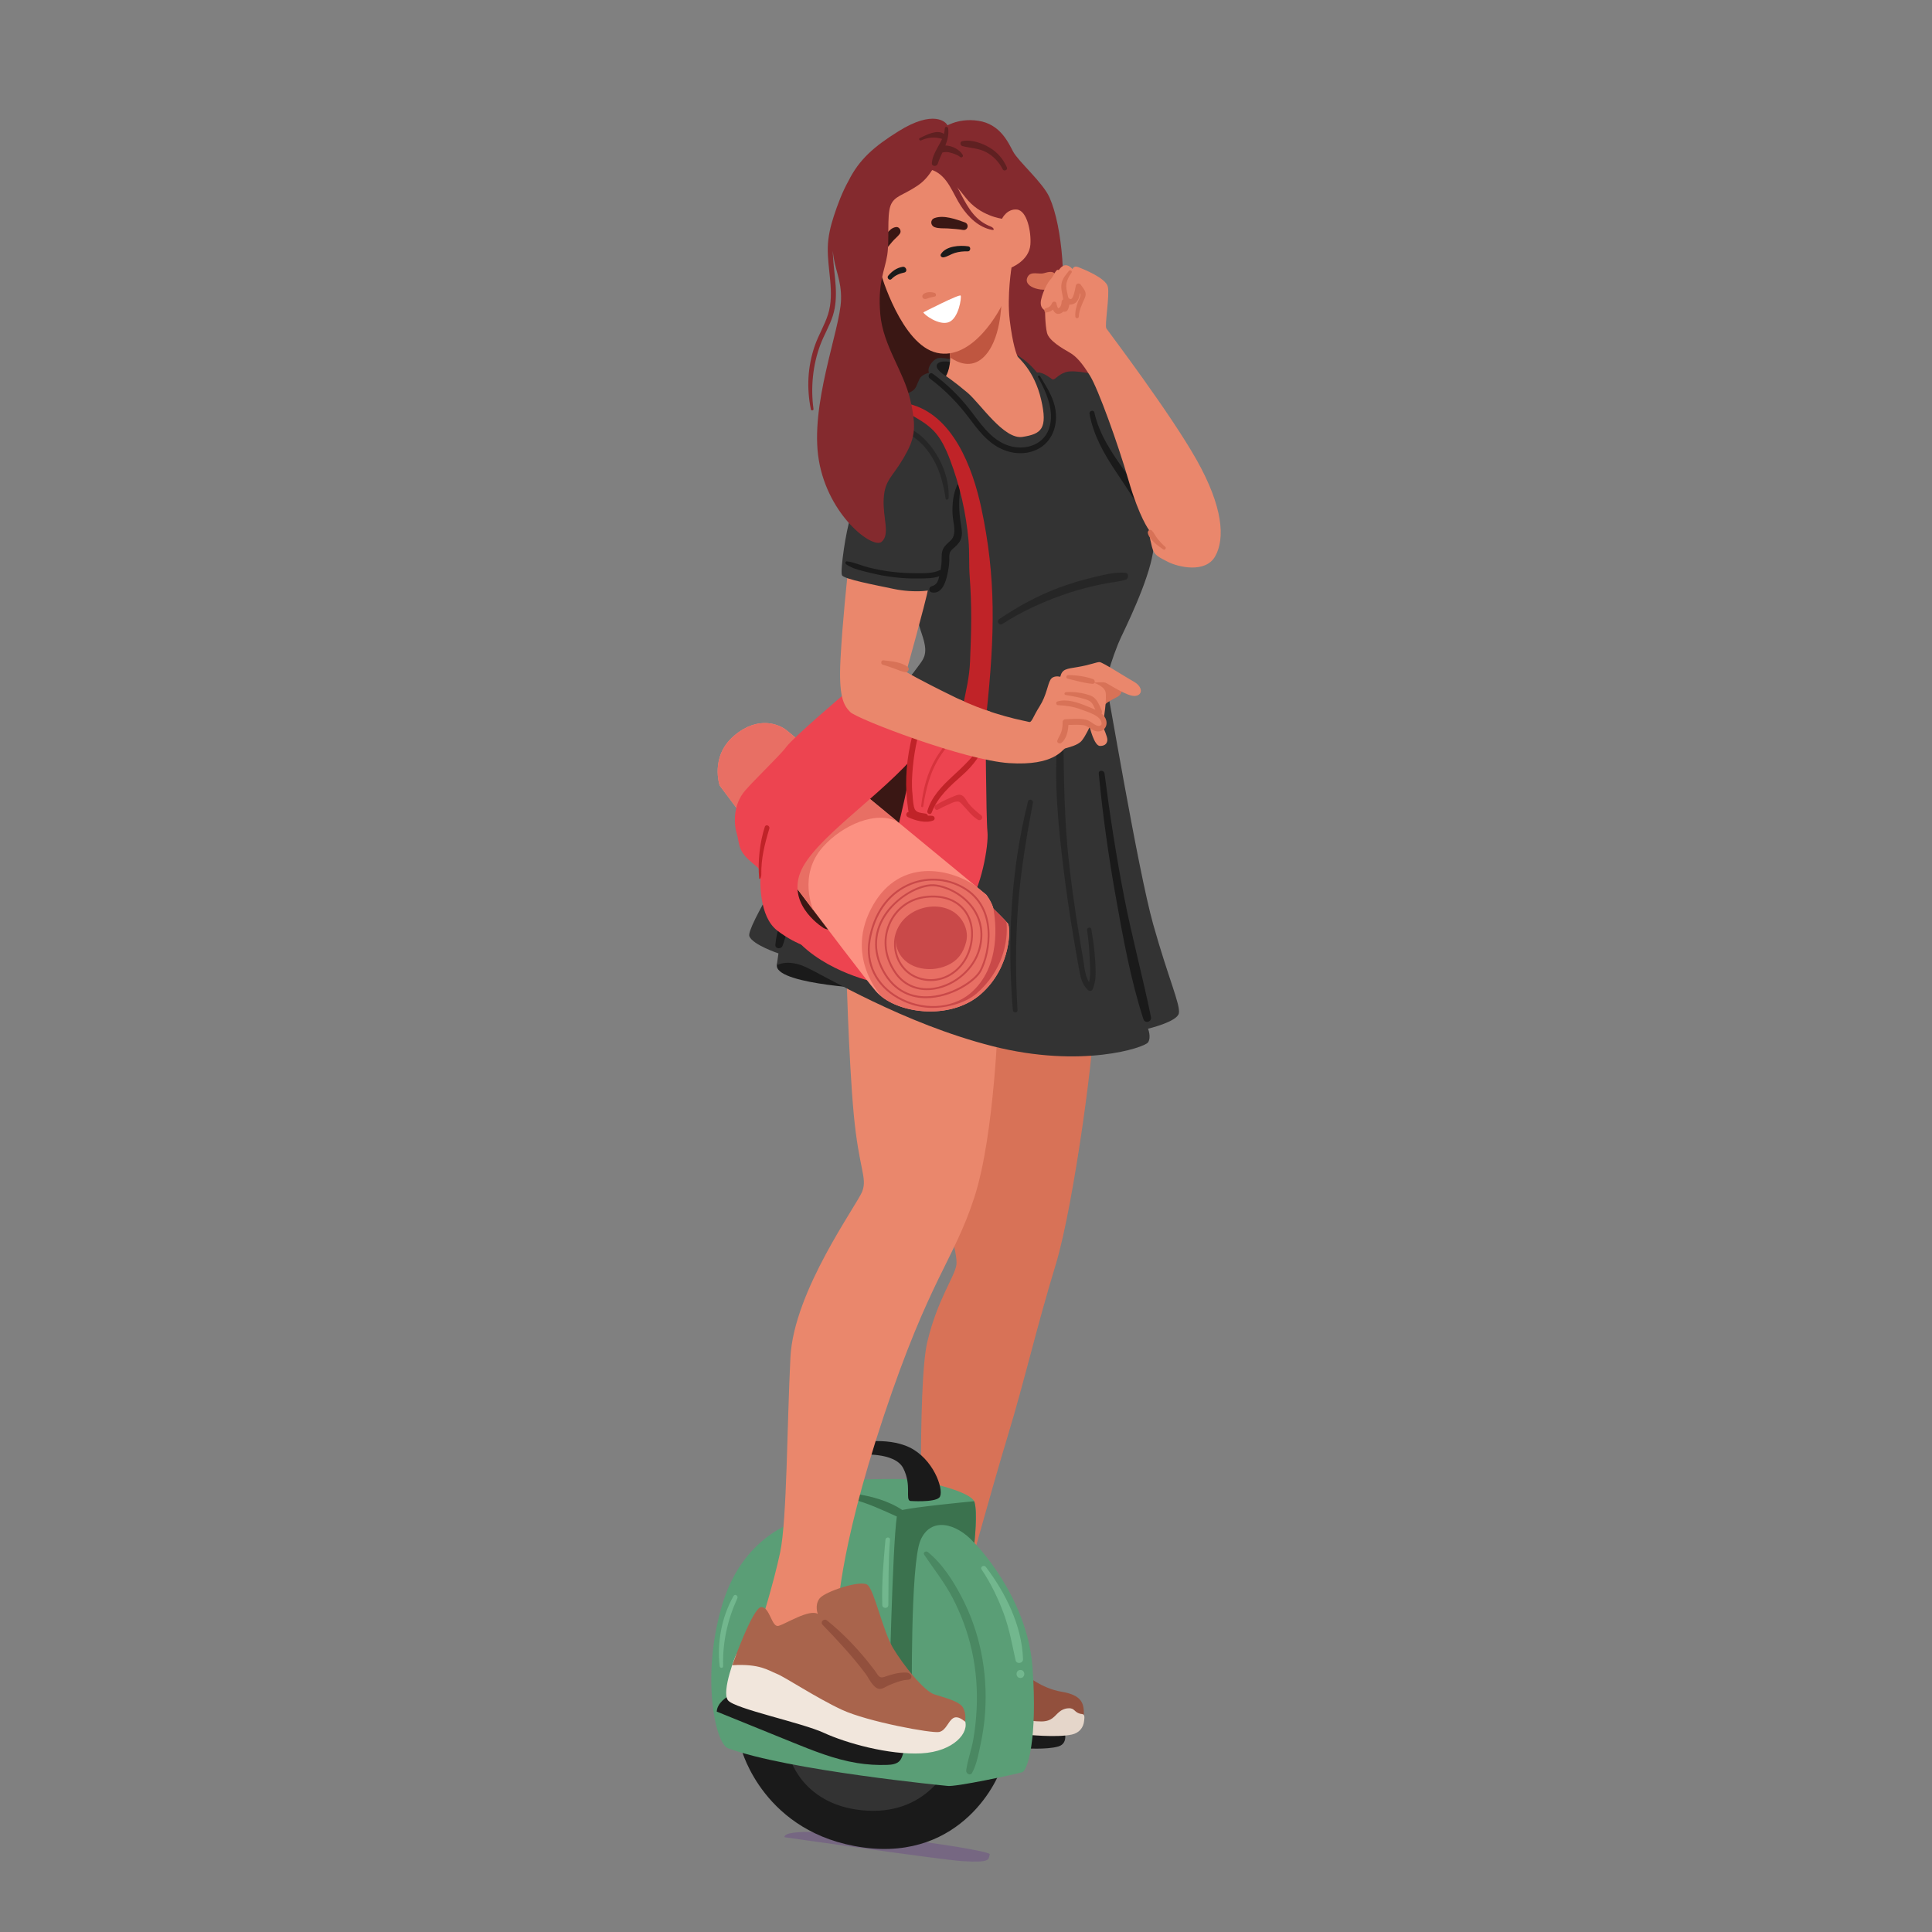 <?xml version="1.0" encoding="utf-8"?>
<svg xmlns="http://www.w3.org/2000/svg" id="_1" style="enable-background:new 0 0 2000 2000" version="1.1" viewBox="0 0 2000 2000" x="0" y="0">
  <rect x="0" y="0" width="2000" height="2000" fill="#808080" stroke="none"/>
  <g>
    <g>
      <path d="M897.077,1023.279c0,0-102.737-5.314-92.109-26.57c9.572-19.144,53.14-17.713,53.14-17.713&#xA;			L897.077,1023.279z" style="fill:#1a1a1a"/>
      <path d="M995.386,1654.757c0,0,30.113-109.822,47.826-168.276c17.713-58.454,30.113-113.365,49.597-177.133&#xA;			c19.484-63.768,42.512-240.901,38.969-255.071c-3.543-14.171-162.962,7.085-162.962,7.085s1.771,118.679,5.314,157.648&#xA;			c3.543,38.969,17.713,77.938,15.942,90.338c-1.771,12.399-19.485,35.427-30.113,79.71c-10.628,44.283-5.314,242.672-5.314,242.672&#xA;			L995.386,1654.757z" style="fill:#d87257"/>
      <g>
        <path d="M1060.039,1809.749c0,0,23.027,1.771,35.427-1.771c12.399-3.543,5.314-19.485,5.314-19.485&#xA;				h-38.969L1060.039,1809.749z" style="fill:#1a1a1a"/>
        <path d="M1061.726,1733.609c0,0,16.027,14.144,37.283,17.686c21.256,3.543,23.027,12.399,23.027,23.027&#xA;				c0,10.628-28.341,17.713-28.341,17.713l-42.512-1.771L1061.726,1733.609z" style="fill:#92503d"/>
        <path d="M1060.039,1795.578c1.771,0,33.655,3.543,49.597,0c7.324-1.628,12.027-6.9,12.654-14.348&#xA;				c0.201-2.388,1.195-6.602-2.204-6.858c-2.27-0.171-4.483-1.039-6.264-2.457c-1.25-0.996-2.317-2.27-3.77-2.936&#xA;				c-1.017-0.466-2.156-0.6-3.274-0.605c-2.918-0.015-5.836,0.819-8.306,2.373c-2.742,1.726-4.861,4.255-7.226,6.469&#xA;				c-5.406,5.06-11.076,5.104-18.048,4.656c-6.174-0.397-12.402-1.021-18.474-2.235&#xA;				C1045.869,1777.865,1060.039,1795.578,1060.039,1795.578z" style="fill:#e5d6ca"/>
      </g>
      <g>
        <path d="M812.053,1901.858c0,0,164.687,23.65,184.218,24.799c30.113,1.771,26.57-1.771,28.341-7.085&#xA;				C1026.384,1914.257,810.282,1884.145,812.053,1901.858z" style="fill:#766782"/>
        <path d="M767.77,1811.52c0,0,23.027,86.795,125.764,100.966s141.706-72.625,143.478-85.024&#xA;				C1038.783,1815.063,767.77,1811.52,767.77,1811.52z" style="fill:#1a1a1a"/>
        <path d="M818.253,1821.262c0,0,14.171,49.597,79.71,53.14c65.539,3.543,86.795-51.369,86.795-51.369&#xA;				L818.253,1821.262z" style="fill:#333"/>
        <path d="M980.33,1848.718c0,0-164.734-15.942-226.73-38.969c-13.387-4.973-28.341-76.167-5.314-150.563&#xA;				s83.252-86.795,83.252-86.795s5.314-26.57,8.857-33.655c3.543-7.085,86.795-8.857,102.737-7.085&#xA;				c15.942,1.771,61.997,12.399,65.539,23.027c3.543,10.628,0,42.512,0,42.512s54.911,54.911,60.225,129.307&#xA;				c5.314,74.396-5.314,106.28-10.628,108.051C1052.954,1836.319,987.415,1850.489,980.33,1848.718z" style="fill:#5a9e76"/>
        <path d="M1008.671,1597.189c0,0,3.543-31.884,0-42.512c-0.068-0.203-0.179-0.405-0.277-0.608&#xA;				c-12.242,1.171-59.575,5.82-74.384,9.06c-14.454-9.664-32.777-14.558-49.727-16.894c-3.708-0.511-5.471,4.804-1.6,5.805&#xA;				c16.19,4.186,30.644,11.079,45.715,17.844c-4.578,31.253-7.878,184.802-7.878,184.802l23.498,8.122&#xA;				c0-1.771-1.771-143.478,8.857-168.276c10.628-24.799,37.198-17.713,54.911,1.771c0.545,0.599,1.086,1.145,1.623,1.646&#xA;				C1008.94,1597.46,1008.671,1597.189,1008.671,1597.189z" style="fill:#3b724e"/>
        <path d="M1015.413,1709.067c-4.014-19.053-10.534-37.627-19.478-54.929&#xA;				c-8.861-17.143-20.291-35.287-35.507-47.499c-1.904-1.529-5.298,0.442-3.684,2.842c10.12,15.057,21.273,28.926,29.643,45.142&#xA;				c8.816,17.079,15.483,35.218,19.651,53.986c4.439,19.986,6.008,40.598,4.953,61.037c-0.538,10.436-1.661,20.887-3.46,31.181&#xA;				c-1.866,10.674-5.864,21.056-7.31,31.733c-0.466,3.443,4.18,6.283,6.146,2.591c4.909-9.213,6.812-20.356,8.938-30.497&#xA;				c2.196-10.477,3.735-21.078,4.468-31.76C1021.238,1751.548,1019.825,1730.01,1015.413,1709.067z" style="opacity:.5;fill:#3b724e"/>
        <path d="M942.246,1553.792c0,0,24.799,1.771,30.113-3.543c5.314-5.314-3.543-35.427-26.57-49.597&#xA;				c-23.027-14.171-58.454-7.085-58.454-7.085l1.771,12.399c0,0,37.198-3.543,46.055,14.171&#xA;				C944.017,1537.85,936.932,1552.02,942.246,1553.792z" style="fill:#1a1a1a"/>
        <path d="M1020.586,1622.13c-1.948-2.567-6.333-0.212-4.445,2.598c9.555,14.225,17.16,29.915,23.044,45.99&#xA;				c5.749,15.705,8.589,31.696,12.135,47.959c0.942,4.319,7.847,3.369,7.706-1.043&#xA;				C1057.924,1683.004,1041.121,1649.185,1020.586,1622.13z" style="fill:#72b78e"/>
        <path d="M1056.343,1728.743c-5.343,0-5.352,8.303,0,8.303&#xA;				C1061.685,1737.046,1061.694,1728.743,1056.343,1728.743z" style="fill:#72b78e"/>
        <path d="M916.627,1593.872c-2.057,22.541-4.024,44.932-3.277,67.599c0.132,4.022,6.23,4.049,6.269,0&#xA;				c0.215-22.509-0.078-45.144,1.741-67.599C921.606,1590.828,916.901,1590.867,916.627,1593.872z" style="fill:#72b78e"/>
        <path d="M759.31,1652.232c-12.325,21.949-17.093,47.719-14.31,72.59c0.249,2.225,3.63,2.35,3.57,0&#xA;				c-0.629-24.775,4.49-47.815,14.718-70.264C764.495,1651.913,760.791,1649.595,759.31,1652.232z" style="fill:#72b78e"/>
      </g>
      <g>
        <path d="M866.965,1673.356c0,0,0-63.768,47.826-207.245c47.826-143.478,72.625-161.191,93.88-226.73&#xA;				c21.256-65.539,24.799-191.303,24.799-191.303l-157.648-53.14c0,0,2.657,101.851,7.971,158.534&#xA;				c5.314,56.683,14.171,65.539,8.857,79.71c-5.314,14.171-70.853,102.737-74.396,171.819&#xA;				c-3.543,69.082-3.543,168.276-10.628,201.932c-7.085,33.655-21.256,77.938-21.256,77.938l37.198,26.57L866.965,1673.356z" style="fill:#ea876c"/>
        <path d="M741.974,1771.837c25.82,10.482,51.639,20.964,77.459,31.445&#xA;				c22.068,8.959,44.368,17.984,67.878,21.791c10.302,1.668,20.768,2.316,31.197,1.933c4.638-0.171,9.759-0.773,12.857-4.229&#xA;				c1.675-1.868,2.507-4.322,3.297-6.703c0.839-2.528,1.689-5.131,1.539-7.791c-0.383-6.756-6.793-11.375-12.676-14.718&#xA;				c-41.746-23.722-89.352-35.246-136.892-41.981c-9.195-1.303-19.523-2.415-28.191,1.777&#xA;				C751.348,1756.792,742.409,1763.224,741.974,1771.837z" style="fill:#1a1a1a"/>
        <path d="M762.456,1712.326c-0.474-0.592-15.942,38.969-8.857,47.826&#xA;				c7.085,8.857,76.167,23.027,99.194,33.655c23.027,10.628,67.31,23.027,100.966,21.256c33.655-1.771,50.593-21.936,44.781-34.881&#xA;				c-5.812-12.945-50.095-18.259-50.095-18.259L762.456,1712.326z" style="fill:#f1e6dc"/>
        <path d="M758.028,1723.839c0,0,21.256-60.225,30.112-60.225c8.857,0,10.628,21.256,17.713,19.485&#xA;				c7.085-1.771,31.884-17.713,40.741-12.399c0,0-3.543-8.857,1.771-15.942c5.314-7.085,42.512-19.485,49.597-14.171&#xA;				c7.085,5.314,15.942,47.826,26.57,65.539c10.628,17.713,31.884,44.283,42.512,47.826c10.628,3.543,26.57,7.085,30.113,14.171&#xA;				c3.543,7.085,1.771,14.171,1.771,14.171s-7.085-7.085-12.399-3.543c-5.314,3.543-7.085,12.399-14.171,14.171&#xA;				c-7.085,1.771-74.396-10.628-100.966-23.027c-26.57-12.399-58.454-33.655-67.31-37.198&#xA;				C795.226,1729.153,786.369,1722.068,758.028,1723.839z" style="fill:#a9644c"/>
        <path d="M937.958,1731.431c-8.099-0.276-14.985,1.933-22.538,4.52c-5.685,1.947-6.696-2.493-10.097-6.949&#xA;				c-2.505-3.282-5.06-6.527-7.666-9.73c-12.484-15.341-26.125-29.341-41.516-41.762c-3.157-2.547-7.503,1.509-4.55,4.55&#xA;				c15.606,16.075,30.926,32.639,44.409,50.559c3.285,4.367,7.891,15.116,14.305,15.699c3.354,0.305,6.618-2.296,9.519-3.559&#xA;				c5.875-2.558,13.4-5.554,19.765-5.863C945.766,1738.596,944.179,1731.643,937.958,1731.431z" style="fill:#92503d"/>
      </g>
      <g>
        <path d="M1145.063,707.982c1.134,1.361,32.769,192.189,48.711,248.872&#xA;				c15.942,56.682,28.341,83.252,26.57,92.109c-1.771,8.857-31.884,15.942-31.884,15.942s3.543,8.857,0,14.171&#xA;				c-3.543,5.314-68.641,27.343-160.97,3.929c-92.33-23.414-173.811-73.011-193.295-81.867c-19.485-8.857-30.113-1.771-30.113-1.771&#xA;				l1.771-12.399c0,0-26.57-8.857-30.113-17.713c-3.543-8.857,45.62-86.652,85.024-154.106&#xA;				c52.254-89.452,92.109-125.764,92.109-125.764S1136.207,697.354,1145.063,707.982z" style="fill:#333"/>
        <path d="M874.4,820.373c-16.244,25.131-31.548,50.544-44.309,77.688&#xA;				c-6.013,12.788-11.555,25.816-16.298,39.131c-4.61,12.939-9.944,27.028-11.138,40.783c-0.394,4.541,6.134,4.821,7.502,1.015&#xA;				c4.632-12.885,7.103-26.595,11.689-39.578c5.003-14.164,10.876-28.005,17.292-41.583c12.075-25.553,25.453-50.536,38.13-75.779&#xA;				C878.226,820.143,875.567,818.569,874.4,820.373z" style="fill:#1a1a1a"/>
        <path d="M1191.469,1052.797c-8.44-41.516-19.634-82.439-27.718-124.079&#xA;				c-8.232-42.402-14.864-85.162-20.344-128.003c-0.477-3.725-6.349-3.879-5.978,0c4.064,42.55,9.977,84.811,17.469,126.892&#xA;				c7.557,42.445,15.422,86.278,28.724,127.353C1185.244,1059.966,1192.51,1057.921,1191.469,1052.797z" style="fill:#1a1a1a"/>
        <path d="M1133.771,995.023c-0.616-11.159-2.138-22.19-4.058-33.194&#xA;				c-0.506-2.898-4.798-1.633-4.377,1.207c1.414,9.519,2.255,19.097,2.664,28.713c0.333,7.832,1.376,17.168-0.618,25.106&#xA;				c-4.374-6.992-4.832-16.796-6.179-24.556c-1.868-10.757-3.675-21.525-5.391-32.307c-3.567-22.419-6.737-44.903-9.252-67.465&#xA;				c-4.861-43.601-5.141-86.711-5.834-130.473c-0.059-3.732-5.354-3.594-5.702,0c-4.484,46.324,0.669,94.719,6.339,140.739&#xA;				c2.704,21.951,5.981,43.83,9.607,65.647c1.977,11.896,4.027,23.782,6.201,35.644c1.441,7.86,3.05,15.279,9.151,20.843&#xA;				c1.283,1.17,3.847,1.238,4.68-0.603C1135.167,1015.113,1134.317,1004.911,1133.771,995.023z" style="opacity:.5;fill:#1a1a1a"/>
        <path d="M974.836,742.177c-20.101,28.004-36.137,59.726-49.705,91.333&#xA;				c-6.455,15.037-12.433,30.331-17.426,45.92c-4.563,14.245-11.233,32.12-6.373,47.009c0.627,1.923,3.1,2.759,4.603,1.215&#xA;				c7.732-7.94,13.48-16.738,17.489-27.064c0.908-2.339-2.982-3.988-4.072-1.717c-3.683,7.668-8.234,14.705-13.786,21.059&#xA;				c-2.002-14.914,5.756-33.301,10.447-46.676c5.404-15.41,11.557-30.568,18.321-45.43c13.135-28.862,29.279-55.571,45.832-82.535&#xA;				C982.281,741.846,977.11,739.008,974.836,742.177z" style="fill:#1a1a1a"/>
        <path d="M972.928,713.942c-13.793,15.437-24.721,34.159-35.271,51.89&#xA;				c-11.129,18.706-21.557,37.993-30.263,57.953c-1.437,3.294,3.304,6.227,4.923,2.878c9.266-19.174,18.674-38.197,29.381-56.621&#xA;				c10.691-18.398,23.532-35.436,34.273-53.752C977.059,714.433,974.425,712.267,972.928,713.942z" style="opacity:.5;fill:#1a1a1a"/>
        <path d="M1064.195,829.66c-17.672,69.742-21.68,144.543-15.698,216.066&#xA;				c0.257,3.069,5.026,3.138,4.844,0c-2.061-35.503-2.096-71.094,0.463-106.573c2.629-36.447,8.694-72.231,15.462-108.095&#xA;				C1069.885,827.777,1065.037,826.338,1064.195,829.66z" style="opacity:.5;fill:#1a1a1a"/>
      </g>
    </g>
    <g>
      <path d="M976.31,132.407c0,0,14.133-10.78,36.433-7.367c22.3,3.413,30.556,21.525,36.02,31.858&#xA;			c5.464,10.333,30.794,31.978,37.684,47.507c6.89,15.529,11.346,38.957,13.218,63.751c1.872,24.794-1.839,34.029,6.239,44.302&#xA;			c8.077,10.273,21.381,20.427,28.36,39.876c6.979,19.449,2.2,39.165,2.2,39.165l-112.061,15.627l-74.696-237.512L976.31,132.407z" style="fill:#842a2e"/>
      <path d="M904.49,263.31c-0.383,2.094-15.618,63.033-15.618,88.425c0,25.391,36.849,94.352,36.849,94.352&#xA;			l74.873-31.382l30.362-73.392L904.49,263.31z" style="fill:#3a1714"/>
      <g>
        <path d="M946.764,629.009c-0.135,1.532,0.976,3.864,1.35,5.327c1.16,4.538,2.338,9.071,3.537,13.599&#xA;				c2.567,9.692,8.583,21.505,5.123,31.602c-1.101,3.213-3.156,5.995-5.181,8.721c-3.402,4.581-6.805,9.161-10.208,13.742&#xA;				c-0.997,1.342-2.049,2.922-1.675,4.551c0.256,1.118,1.136,1.972,1.992,2.737c10.853,9.685,25.189,15.796,37.74,23.075&#xA;				c5.354,3.105,10.707,6.21,16.061,9.315c1.534,0.89,5.284,4.13,7.122,4.13l84.3,15.235l54.846-44.689&#xA;				c0,0,8.125-34.532,19.297-57.892s33.517-71.096,33.517-97.503c0-26.407-57.131-172.465-57.131-172.465s-25.137-6.29-34.278-3.243&#xA;				c-9.141,3.047-11.172,9.141-14.219,7.11c-3.047-2.031-11.252-8.585-16.798-6.324c-5.546,2.261-53.282,11.402-53.282,11.402&#xA;				l-52.814,12.188C966.062,409.626,946.764,629.008,946.764,629.009z" style="fill:#333"/>
        <path d="M1132.899,427.067c9.788,44.173,49.421,73.566,62.83,116.078c1.534,4.865-5.647,6.553-7.468,2.059&#xA;				c-8.488-20.95-21.158-39.046-33.613-57.76c-12.141-18.243-22.808-37.204-26.769-58.992&#xA;				C1127.289,425.199,1132.167,423.762,1132.899,427.067z" style="fill:#1a1a1a"/>
        <path d="M1034.307,640.916c19.724-13.248,40.171-24.511,62.499-32.759&#xA;				c11.045-4.08,22.337-7.514,33.794-10.23c10.877-2.579,23.107-6.005,34.328-4.996c3.841,0.346,3.606,6.088,0.388,7.182&#xA;				c-5.219,1.775-10.774,2.209-16.188,3.116c-5.566,0.932-11.092,2.06-16.593,3.318c-11.192,2.559-22.233,5.759-33.054,9.599&#xA;				c-21.479,7.623-42.697,17.414-61.853,29.805C1034.363,648.063,1031.084,643.081,1034.307,640.916z" style="opacity:.5;fill:#1a1a1a"/>
      </g>
      <g>
        <g>
          <g>
            <path d="M1020.215,743.846c0,0,0.52,103.38,2.001,117.221c1.481,13.842-6.755,60.017-20.785,76.671&#xA;						c-14.03,16.654-96.988,78.731-96.988,78.731s-59.341-12.757-86.797-52.313c-27.456-39.557-20.026-105.575-20.026-105.575&#xA;						L945.044,723.23L1020.215,743.846z" style="fill:#ed4450"/>
            <path d="M949.825,761.754c0,0-6.716,32.672-10.243,50.508c-3.235,16.361-10.272,46.055-11.743,50.339&#xA;						c-4.521,13.166-6.359,15.998-6.359,15.998l-62.648,84.115c0,0-29.839-4.878-39.966-36.406&#xA;						c-10.126-31.528,18.459-83.011,18.459-83.011L949.825,761.754z" style="fill:#3a1714"/>
            <path d="M988.156,732.162c-0.321-1.812-3.141-1.378-2.832,0.448&#xA;						c1.645,9.714,1.755,19.799-2.056,29.055c-3.522,8.552-9.892,15.513-14.559,23.413c-8.846,14.972-13.195,32.152-15.11,49.315&#xA;						c-0.156,1.399,1.963,1.631,2.169,0.244c2.814-19.001,7.724-37.567,18.708-53.586c4.846-7.068,10.234-13.904,12.747-22.233&#xA;						C989.831,750.173,989.721,740.987,988.156,732.162z" style="opacity:.5;fill:#c02328"/>
            <path d="M813.773,755.558l207.183,170.704c0,0,5.326,6.677,7.483,14.517&#xA;						c0,0,12.322,12.023,14.985,15.362c2.663,3.339,4.105,44.526-27.949,72.826c-32.055,28.3-88.902,20.383-109.044-3.156&#xA;						c-20.142-23.539-161.437-212.657-161.437-212.657s-10.295-30.028,14.913-51.502&#xA;						C785.115,740.177,806.777,750.212,813.773,755.558z" style="fill:#fc9081"/>
            <path d="M813.773,755.558c-6.995-5.345-28.657-15.381-53.866,6.093&#xA;						c-25.208,21.474-14.913,51.502-14.913,51.502s51.699,69.197,97.011,129.089c0,0,0,0.001,0,0.001&#xA;						c-0.008-0.018-16.375-35.993,9.779-65.41c20.824-23.422,55.734-37.693,77.24-26.316L813.773,755.558z" style="fill:#e86f64"/>
            <g>
              <path d="M853.665,961.373c0,0-38.485-22.565-25.43-57.562c13.055-34.997,84.985-80.081,123.736-127.381&#xA;							c38.751-47.299-76.951-58.802-76.951-58.802s-53.755,45.611-60.939,55.438c-7.184,9.828-37.738,38.297-44.922,48.125&#xA;							c-5.604,7.667-8.258,17.062-8.425,26.495c-0.087,4.894,0.324,9.881,1.789,14.532c1.528,4.851,1.839,9.98,3.423,14.798&#xA;							c2.878,8.755,10.914,14.555,17.897,20.57c4.315,3.717,3.155,11.249,3.264,16.6c0.117,5.745,0.586,11.495,1.553,17.161&#xA;							c2.012,11.795,6.274,24.581,16.147,32.126c20.987,16.037,40.323,19.733,44.825,20.239&#xA;							C854.133,984.217,853.665,961.373,853.665,961.373z" style="fill:#ed4450"/>
              <path d="M791.72,855.942c-5.155,15.918-7.422,36.031-5.844,52.977c0.273,2.927,2.307-0.667,2.245-3.68&#xA;							c-0.342-16.508,3.54-31.711,8.287-47.419C797.338,854.742,792.727,852.833,791.72,855.942z" style="fill:#c02328"/>
            </g>
            <path d="M965.332,844.57c-1.581-0.221-3.17-0.229-4.763-0.199c-0.319-1.018-1.115-1.895-2.465-2.129&#xA;						c-6.167-1.067-10.754-0.757-12.09-7.469c-1.114-5.594-1.18-10.737-1.39-12.572c-1.086-9.511-0.48-19.138,0.41-28.662&#xA;						c1.732-18.537,6.025-36.723,11.72-54.43c1.027-3.191-3.808-5.172-4.94-1.961c-7.607,21.58-12.837,44.012-13.652,66.934&#xA;						c-0.376,10.561,0.091,21.186,1.685,31.647c0.201,1.322,0.338,3.086,0.694,4.789c-2.411,0.206-3.465,4.074-0.712,5.365&#xA;						c7.39,3.466,18.312,6.694,26.255,3.468C968.474,848.38,967.75,844.908,965.332,844.57z" style="fill:#c02328"/>
            <path d="M1018.451,765.687c-8.27,15.769-20.064,26.536-33.033,38.529&#xA;						c-10.774,9.965-21.178,20.893-25.385,35.22c-0.84,2.861,3.341,4.654,4.439,1.762c6.272-16.521,19.245-27.647,32.172-39.136&#xA;						c10.613-9.433,19.888-21.4,24.039-35.371C1021.681,763.328,1020.078,762.586,1018.451,765.687z" style="fill:#c02328"/>
            <path d="M904.39,935.933c-31.88,54.071,8.532,95.968,8.644,96.083&#xA;						c24.009,18.5,73.399,22.589,102.44-3.051c32.055-28.3,30.612-69.487,27.949-72.826c-2.663-3.339-14.985-15.362-14.985-15.362&#xA;						c-2.156-7.84-7.483-14.517-7.483-14.517l-11.28-9.294C981.775,898.194,932.014,889.082,904.39,935.933z" style="fill:#e86f64"/>
            <path d="M936.543,994.044c3.597,3.337,8.063,5.863,13.068,7.358c10.005,2.988,21.152,2.333,30.835-1.976&#xA;						c10.926-4.862,16.854-12.951,19.755-24.511c2.954-11.771-3.258-24.818-13.566-31.223&#xA;						c-22.431-13.937-59.789,1.148-59.339,29.623C927.428,981.646,930.927,988.834,936.543,994.044z" style="fill:#c94949"/>
            <path d="M1041.907,954.405c-4.193-4.575-13.469-13.626-13.469-13.626c0-0.002-0.001-0.003-0.001-0.004&#xA;						c-0.013-0.006-0.035,0.006-0.046-0.005c2.215,11.87,8.775,60.276-24.217,87.761c-19.155,15.957-49.64,17.313-74.129,3.302&#xA;						c-22.032-12.608-32.839-34.376-28.909-58.229c4.378-26.564,18.088-46.52,38.606-56.19c18.304-8.627,39.692-7.695,57.22,2.493&#xA;						c35.125,20.42,26.616,66.416,17.342,84.263c-5.582,10.741-30.565,27.071-55.502,27.208&#xA;						c-13.329,0.074-31.741-4.586-43.807-27.194c-10.633-19.925-9.335-40.797,3.654-58.773&#xA;						c14.036-19.426,37.617-30.014,50.797-27.758c15.508,2.675,30.195,12.316,38.331,25.161c7.313,11.546,9.094,25.159,5.15,39.368&#xA;						c-5.521,19.889-24.123,36.387-45.237,40.12c-16.11,2.85-30.48-2.695-39.427-15.207c-11.11-15.538-13.578-33.738-6.769-49.934&#xA;						c6.182-14.707,19.171-24.932,34.746-27.353c16.035-2.494,29.805,1.107,38.763,10.139c8.498,8.564,11.897,21.11,9.573,35.325&#xA;						c-2.402,14.696-10.61,26.904-22.519,33.492c-10.376,5.742-22.541,6.421-33.375,1.863c-11.391-4.792-19.418-15.81-20.948-28.757&#xA;						c-1.483-12.551,3.339-24.234,12.898-31.253l-1.162-1.582c-10.137,7.442-15.252,19.804-13.685,33.065&#xA;						c1.612,13.648,10.094,25.272,22.135,30.336c11.391,4.79,24.179,4.08,35.086-1.955c12.439-6.881,21.007-19.599,23.507-34.894&#xA;						c2.427-14.852-1.165-28.001-10.117-37.023c-9.414-9.488-23.783-13.289-40.458-10.695&#xA;						c-16.253,2.526-29.806,13.192-36.255,28.532c-7.078,16.838-4.533,35.731,6.983,51.837c9.404,13.151,24.48,18.981,41.365,15.997&#xA;						c21.832-3.86,41.071-20.937,46.786-41.528c4.097-14.758,2.235-28.916-5.383-40.943c-8.424-13.299-23.619-23.279-39.656-26.046&#xA;						c-17.079-2.941-41.043,12.382-52.721,28.543c-13.452,18.616-14.799,40.226-3.794,60.847&#xA;						c12.526,23.472,31.684,28.309,45.549,28.232c26.045-0.142,51.294-16.836,57.233-28.265&#xA;						c9.545-18.367,18.24-65.741-18.097-86.864c-18.083-10.512-40.154-11.474-59.042-2.572&#xA;						c-21.119,9.953-35.221,30.426-39.706,57.647c-4.07,24.696,7.097,47.219,29.87,60.251c9.09,5.202,18.989,8.339,28.859,9.45&#xA;						c17.478,1.967,40.643-3.721,53.044-14.526C1037.106,1005.688,1043.947,976.079,1041.907,954.405z" style="fill:#c94949"/>
            <path d="M1015.681,844.01c-4.787-3.81-9.324-7.568-13.141-12.394&#xA;						c-2.189-2.767-4.039-7.574-7.805-8.68c-3.072-0.903-6.763,1.193-9.524,2.312c-5.644,2.288-11.062,5-16.364,7.993&#xA;						c-2.929,1.653-0.899,6.475,2.15,4.854c3.831-2.037,7.712-3.959,11.701-5.671c1.926-0.827,3.998-2.012,6.041-2.42&#xA;						c3.526-0.705,4.58-0.113,6.908,2.283c5.634,5.797,9.577,11.867,16.62,16.299C1015.351,850.528,1018.59,846.325,1015.681,844.01&#xA;						z" style="opacity:.5;fill:#c02328"/>
          </g>
        </g>
        <path d="M1146.804,726.919c2.525-1.586,5.12-3.061,7.774-4.42c1.51-0.773,3.064-1.525,4.298-2.689&#xA;				c3.404-3.214,3.354-9.088,0.508-12.805c-2.846-3.717-7.845-5.355-12.511-4.984c-1.777,0.141-3.522,0.538-5.259,0.94&#xA;				c-2.249,0.52-4.499,1.05-6.684,1.793c-2.531,0.86-5.162,2.192-6.274,4.624c-1.207,2.641-0.262,5.718,0.693,8.46&#xA;				c1.26,3.621,2.617,7.394,5.424,10.006c1.285,1.195,3.922,3.392,5.808,3.27C1142.6,730.985,1145.081,728.001,1146.804,726.919z" style="fill:#d87257"/>
        <g>
          <path d="M877.192,597.015c0,0-5.078,46.72-7.11,85.315c-2.031,38.595,3.047,47.736,10.157,54.845&#xA;					c7.109,7.11,117.816,49.767,164.536,52.814c46.72,3.047,54.846-14.219,57.892-15.235c3.047-1.016,13.204-3.047,17.266-8.125&#xA;					c4.063-5.078,8.125-14.219,8.125-14.219s4.57,19.805,10.664,19.805s7.617-3.555,7.617-6.602c0-3.047-4.062-12.188-4.062-12.188&#xA;					s2.031-4.063,0-7.11c0,0,4.062-24.376,2.031-30.47c-2.031-6.094-12.188-9.141-12.188-9.141s9.141-1.016,12.188,0&#xA;					c3.047,1.016,22.852,14.727,30.978,13.711c8.125-1.016,7.618-9.649-1.523-14.727c-9.141-5.078-32.501-20.313-35.548-20.313&#xA;					c-3.047,0-10.156,3.047-22.344,5.078c-12.188,2.031-16.25,2.031-18.282,10.156c0,0-7.11-2.031-10.156,3.047&#xA;					c-3.047,5.078-4.063,16.25-11.172,27.423c-7.11,11.172-8.125,17.266-11.172,16.251c-3.047-1.016-36.563-6.094-76.174-25.392&#xA;					c-39.611-19.298-50.783-26.407-50.783-26.407s19.64-70.019,23.023-87.316C964.538,590.921,877.192,597.015,877.192,597.015z" style="fill:#ea876c"/>
          <path d="M1119.127,734.467c-7.96-3.1-15.382-4.026-23.836-4.465c-2.204-0.114-2.741-3.258-0.529-3.904&#xA;					c9.733-2.841,21.053,1.112,30.026,4.793c2.696,1.106,6.002,2.312,9.176,3.85c-0.716-1.55-1.424-3.103-2.193-4.626&#xA;					c-2.043-4.049-4.703-5.185-8.929-6.475c-6.451-1.969-13.17-3.089-19.807-4.229c-1.726-0.297-1.173-2.794,0.392-2.899&#xA;					c8.328-0.559,17.181,0.558,25.075,3.404c6.982,2.517,9.249,9.38,12.05,15.721c0.491,1.112,0.255,2.175-0.322,2.962&#xA;					c2.396,1.95,4.251,4.311,4.965,7.283c1.789,7.435-4.447,13.106-11.663,10.785c-4.394-1.413-7.324-5.322-12.017-5.965&#xA;					c-5.029-0.689-10.37-0.398-15.523-0.235c-0.27,6.56-2.109,14.461-7.097,18.476c-1.788,1.439-5.245,0.177-4.297-2.501&#xA;					c1.07-3.025,2.992-5.559,4.017-8.629c1.123-3.362,1.482-6.756,1.376-10.284c-0.049-1.644,1.42-2.989,3.011-3.011&#xA;					c6.826-0.096,14.723-1.106,21.401,0.595c2.94,0.749,5.091,2.458,7.554,4.116c1.922,1.295,5.849,3.667,8.08,1.182&#xA;					c0.227-0.253,0.282-0.614,0.305-0.953C1140.916,740.926,1125.098,736.792,1119.127,734.467z" style="fill:#d87257"/>
          <path d="M1105.734,698.86c8.278,0.011,18.074,1.344,25.841,4.17c2.432,0.885,2.318,5.125-0.658,4.863&#xA;					c-8.466-0.745-17.427-3.301-25.686-5.316C1103.146,702.068,1103.609,698.857,1105.734,698.86z" style="fill:#d87257"/>
          <path d="M914.506,683.554c8.251,0.997,18.532,1.656,25.269,6.968c2.054,1.62,0.38,5.529-2.188,5.283&#xA;					c-3.988-0.382-7.683-2.238-11.439-3.592c-4.048-1.459-8.109-2.944-12.262-4.076C911.44,687.469,911.823,683.23,914.506,683.554z" style="fill:#d87257"/>
        </g>
        <g>
          <path d="M965.046,385.251c0,0-10.157,1.016-13.204,7.11c-3.047,6.094-3.047,9.141-7.11,12.188&#xA;					c-4.063,3.047-18.282,7.11-25.392,14.219c-7.109,7.11-33.517,101.566-38.595,115.785c-5.078,14.219-11.172,56.877-9.141,60.939&#xA;					c2.031,4.063,34.533,10.156,53.83,14.219c19.298,4.063,44.689,3.047,47.736-4.063c3.047-7.11,5.078-33.517,8.125-38.595&#xA;					c3.047-5.078,10.156-8.125,11.172-14.219c1.016-6.094-3.047-19.298-2.031-28.438c1.016-9.141,4.063-26.407,4.063-26.407&#xA;					s0-90.394,0-91.409C994.5,405.564,965.046,385.251,965.046,385.251z" style="fill:#333"/>
          <path d="M876.788,581.109c7.393,0.892,14.636,4.324,21.863,6.179c8.175,2.098,16.499,3.677,24.882,4.662&#xA;					c7.998,0.94,16.061,1.43,24.114,1.415c8.048-0.014,17.685,0.513,25.067-3.065c0.335-0.162,0.663-0.244,0.982-0.28&#xA;					c0.588-3.224,1.014-6.472,1.067-9.76c0.07-4.273-0.267-8.54,1.804-12.458c1.818-3.439,4.871-5.673,7.603-8.325&#xA;					c6.954-6.753,2.254-18.815,1.894-27.424c-0.427-10.201,0.581-20.114,4.616-29.526c0.998-2.328,4.212-0.544,3.829,1.614&#xA;					c-2.201,12.398-1.929,24.694-0.016,37.099c0.755,4.895,1.931,10.01,0.797,14.945c-0.995,4.328-3.832,7.447-7.041,10.329&#xA;					c-1.57,1.41-3.472,2.822-4.498,4.702c-1.494,2.738-0.966,6.056-1.022,9.044c-0.104,5.566-1.245,11.049-2.481,16.457&#xA;					c-1.699,7.435-6.139,18.798-15.916,16.47c-3.153-0.751-3.012-5.415,0-6.244c5.484-1.509,6.835-5.26,8.016-10.459&#xA;					c-6.501,2.466-14.259,2.25-20.982,2.369c-8.68,0.154-17.369-0.258-25.987-1.313c-8.235-1.008-16.407-2.489-24.454-4.509&#xA;					c-8.026-2.014-18.145-3.976-24.972-8.839C874.782,583.358,874.984,580.891,876.788,581.109z" style="fill:#1a1a1a"/>
          <path d="M901.188,446.545c17.193-14.722,40.977-6.7,55.456,7.643&#xA;					c15.753,15.604,26.448,39.142,25.379,61.497c-0.082,1.713-2.917,2.329-3.18,0.43c-2.741-19.784-8.69-38.609-22.115-53.866&#xA;					c-12.52-14.228-34.324-25.235-51.482-11.647C902.41,452.846,898.342,448.982,901.188,446.545z" style="opacity:.5;fill:#1a1a1a"/>
        </g>
        <path d="M979.918,467.201c1.322,2.993,2.533,6.039,3.683,9.082c10.065,26.644,16.459,54.669,18.983,83.037&#xA;				c1.136,12.77,0.328,25.141,1.255,37.865c1.038,14.263,1.574,28.565,1.543,42.867c0,15.028-0.615,30.065-1.218,45.079&#xA;				c-0.627,15.604-4.017,29.411-7.164,44.738c-0.271,1.318-0.533,2.735,0.002,3.97c0.617,1.427,2.124,2.222,3.54,2.864&#xA;				c9.407,4.264,10.203,2.973,20.53,3.163c8.857-83.252,10.202-141.954-5.314-214.331c-8.648-40.341-29.052-96.488-74.839-107.419&#xA;				c-1.823-0.435-3.778-0.788-5.536-0.139c-1.758,0.649-3.138,2.671-2.437,4.409c0.4,0.991,1.339,1.641,2.237,2.22&#xA;				c10.369,6.691,21.928,11.868,30.622,20.626C971.981,451.454,976.354,459.135,979.918,467.201z" style="fill:#c02328"/>
        <path d="M1021.238,751.502c1.614-4.83,3.058-9.707,4.275-14.66c-9.692-3.234-20.613-7.406-32.15-12.785&#xA;				c-1.387,4.627-2.782,9.253-4.142,13.888C999.407,743.558,1010.388,747.319,1021.238,751.502z" style="fill:#ea876c"/>
      </g>
      <g>
        <g>
          <path d="M1051.425,366.69c0,0,24.327,12.467,33.469,39.89c9.141,27.423,3.047,48.752-13.204,56.877&#xA;					c-16.25,8.125-41.642-4.063-55.861-25.391c-14.219-21.329-50.783-46.72-53.83-51.799c-3.047-5.078,3.047-13.204,8.125-15.235&#xA;					c5.078-2.031,21.237,2.659,21.237,2.659L1051.425,366.69z" style="fill:#333"/>
          <path d="M986.375,375.094c0,0-13.204-3.047-16.25,2.031c-3.047,5.078,9.141,12.188,9.141,12.188&#xA;					l17.266,4.063L986.375,375.094z" style="fill:#1a1a1a"/>
          <path d="M1047.314,275.56c0,0-5.078,30.47-2.031,55.861c3.047,25.392,7.11,35.548,8.125,37.579&#xA;					c1.016,2.031,17.266,14.219,24.376,44.689c7.11,30.47,0,35.548-19.298,38.595c-19.297,3.047-43.673-34.533-56.877-45.705&#xA;					c-13.204-11.172-22.345-17.266-22.345-17.266s7.11-11.172,3.047-29.454C978.25,341.577,1047.314,275.56,1047.314,275.56z" style="fill:#ea876c"/>
          <path d="M1036.65,312.631c0,0,0,40.626-19.297,57.892c-12.183,10.9-25.578,5.204-33.801-0.478&#xA;					c-0.059-3.084-0.418-6.487-1.24-10.187c-1.883-8.471,11.937-27.191,27.31-44.843L1036.65,312.631z" style="fill:#bf5640"/>
          <path d="M965.531,386.818c14.67,10.68,27.662,23.34,38.77,37.683&#xA;					c10.555,13.63,20.433,29.045,37.061,35.831c16.76,6.84,38.152,1.893,44.589-16.583c6.157-17.674-2.812-37.943-11.339-53.275&#xA;					c-0.716-1.288,1.204-2.408,1.973-1.154c8.281,13.499,16.785,26.321,16.598,42.848c-0.15,13.327-6.19,25.926-18.185,32.395&#xA;					c-12.599,6.795-27.619,5.644-40.142-0.716c-13.563-6.888-22.738-19.252-31.676-31.121&#xA;					c-11.683-15.513-25.006-29.24-40.605-40.853C959.597,389.656,962.466,384.586,965.531,386.818z" style="fill:#1a1a1a"/>
        </g>
        <path d="M911.768,282.897c0,0,21.295,74.024,58.086,82.336c36.791,8.312,65.679-43.327,70.607-56.512&#xA;				c4.928-13.184,5.818-31.505,5.818-31.505s19.063-7.055,20.368-23.994c1.009-13.095-3.417-35.216-13.899-36.284&#xA;				c-10.482-1.068-15.47,9.503-15.47,9.503s-22.938-2.745-37.757-22.015c-14.818-19.27-28.151-30.731-35.931-27.939&#xA;				c0,0-15.738-2.256-39.046,7.426C901.235,193.595,891.558,227.803,911.768,282.897z" style="fill:#ea876c"/>
        <path d="M927.704,235.031c-5.147,0.616-8.341,4.888-11.201,8.868c-2.988,4.158-5.526,8.17-6.747,13.193&#xA;				c-0.749,3.079,3.002,4.909,5.186,2.863c3.167-2.967,5.815-6.098,8.518-9.49c2.499-3.136,6.09-5.534,8.231-8.841&#xA;				C933.429,238.938,930.981,234.639,927.704,235.031z" style="fill:#3a1714"/>
        <path d="M998.78,230.201c-8.957-3.174-21.919-7.931-31.361-4.447c-4.755,1.755-4.305,7.793,0.215,9.449&#xA;				c4.297,1.574,9.307,0.99,13.849,1.295c5.071,0.341,10.321,0.7,15.33,1.527C1001.972,238.877,1003.667,231.933,998.78,230.201z" style="fill:#3a1714"/>
        <path d="M967.452,303.176c-3.423-1.16-9.419-1.241-12,1.784c-1.533,1.796-0.38,4.509,2.01,4.557&#xA;				c1.808,0.036,3.382-0.958,5.1-1.413c1.63-0.432,3.328-0.77,4.977-1.089C969.649,306.606,969.115,303.74,967.452,303.176z" style="fill:#d87257"/>
        <path d="M934.299,276.231c-6.137,1.077-10.846,4.494-14.786,9.168c-1.992,2.363,1.354,5.642,3.499,3.343&#xA;				c3.397-3.639,8.262-5.648,13.058-6.613C939.982,281.342,938.138,275.558,934.299,276.231z" style="fill:#1a1a1a"/>
        <path d="M1002.44,255.025c-8.703-1.345-23.269-0.454-28.422,8.032c-1.171,1.929,0.87,3.664,2.706,3.359&#xA;				c4.094-0.681,7.698-3.375,11.705-4.579c4.391-1.32,8.858-1.753,13.429-1.623C1004.779,260.297,1005.401,255.483,1002.44,255.025z" style="fill:#1a1a1a"/>
        <path d="M1025.698,234.548c-15.983-6.206-23.028-18.603-30.824-33.284&#xA;				c-6.391-12.035-12.423-26.842-26.109-31.762c-3.93-1.413-6.613,5.262-2.712,6.866c15.495,6.371,20.255,24.283,28.896,37.188&#xA;				c7.603,11.355,18.187,21.838,32.065,24.439C1030.149,238.584,1028.547,235.655,1025.698,234.548z" style="fill:#842a2e"/>
        <path d="M955.905,323.296c0,0,37.579-19.297,38.595-17.266c1.016,2.031-2.031,23.36-12.188,27.423&#xA;				C972.156,337.515,955.905,325.327,955.905,323.296z" style="fill:#fff"/>
      </g>
      <g>
        <path d="M980.967,130.097c-1.351-3.905-14.568-16.824-50.904,5.808&#xA;				c-24.908,15.514-40.625,29.084-51.664,51.28c-6.444,11.507-11.158,24.081-15.223,36.5c-3.476,10.621-6.041,21.433-6.264,32.654&#xA;				c-0.227,11.423,1.524,22.761,2.532,34.11c1.044,11.75,1.322,23.675-2.287,35.043c-3.558,11.206-9.865,21.342-13.702,32.47&#xA;				c-7.431,21.555-8.527,43.665-4.038,65.876c0.306,1.512,2.94,1.157,2.723-0.4c-3.066-22.044-0.781-45.544,7.019-66.393&#xA;				c3.846-10.28,9.651-19.763,12.994-30.237c3.148-9.868,3.562-20.294,2.95-30.564c-0.656-10.999-2.447-21.905-2.889-32.921&#xA;				c-0.049-1.23-0.062-2.452-0.063-3.671c1.504,19.127,9.118,29.505,8.476,50.752c-0.949,31.377-32.739,108.849-22.936,166.242&#xA;				c9.803,57.393,55.942,92.154,65,84.209c9.058-7.945,1.024-24.843,2.107-44.46c1.083-19.616,8.894-22.319,20.431-42.055&#xA;				c11.537-19.735,14.032-30.219,7.155-60.2c-6.877-29.981-28.083-55.878-31.069-88.517c-2.986-32.639,4.706-45.796,7.14-61.507&#xA;				c2.435-15.711-0.462-40.51,3.339-51.008c3.801-10.499,12.949-10.603,28.51-21.236c15.562-10.633,20.581-28.987,20.581-28.987&#xA;				S982.319,134.003,980.967,130.097z" style="fill:#842a2e"/>
        <path d="M996.599,160.311c-3.041-5.339-10.922-9.61-17.958-9.688&#xA;				c2.207-5.668,3.712-11.469,2.913-17.624c-0.286-2.204-3.433-2.279-3.522,0.04c-0.075,1.936-0.394,3.791-0.886,5.59&#xA;				c-7.004-5.087-18.446,1.181-24.957,4.289c-1.617,0.772-0.176,3.159,1.434,2.39c6.723-3.21,14.643-3.763,21.632-1.509&#xA;				c-1.5,3.346-3.402,6.559-5.184,9.812c-0.128,0.183-0.228,0.376-0.31,0.573c-2.501,4.614-4.702,9.325-5.102,14.625&#xA;				c-0.274,3.632,5.072,3.918,6.086,0.753c1.255-3.917,3.024-7.781,4.778-11.663c2.664-0.56,5.055-0.759,8.024,0.065&#xA;				c3.178,0.882,7.812,2.254,10.31,4.51C995.331,163.808,997.608,162.083,996.599,160.311z" style="opacity:.5;fill:#3a1714"/>
        <path d="M1042.388,173.45c-3.744-8.663-9.619-15.6-17.727-20.511&#xA;				c-7.854-4.757-19.373-8.884-28.584-6.778c-2.562,0.586-2.308,4.344,0.057,4.991c8.532,2.334,16.624,2.036,24.738,6.375&#xA;				c7.486,4.003,13.379,10.26,17.171,17.814C1039.239,177.723,1043.469,175.95,1042.388,173.45z" style="opacity:.5;fill:#3a1714"/>
      </g>
      <g>
        <path d="M1063.731,286.743c3.252-6.516,11.504-2.459,16.848-3.929c4.846-1.334,10.695-3.254,12.766,3.063&#xA;				c0.469,1.431-0.664,2.626-1.919,2.922c-0.041,0.149-0.086,0.299-0.155,0.452c-0.593,1.326-1.226,2.632-1.867,3.935&#xA;				c1.184,1.049,1.664,2.976,0.265,4.278C1083.373,303.319,1057.944,298.339,1063.731,286.743z" style="fill:#d87257"/>
        <path d="M1189.506,548.771c0,0-10.156-13.203-21.329-51.798c-11.172-38.595-31.486-94.456-39.611-107.66&#xA;				c-8.125-13.204-14.219-20.313-21.329-24.376c-7.11-4.062-21.329-12.188-23.36-20.313c-2.031-8.125-2.031-23.36-2.031-23.36&#xA;				s-6.094-2.031-4.063-11.172c2.031-9.141,7.11-18.282,10.156-21.329c3.047-3.047,5.078-11.172,8.125-9.141&#xA;				c0,0,3.047-5.078,7.11-5.078c4.063,0,7.109,4.063,7.109,4.063s1.016-4.063,6.094-2.031c5.078,2.031,28.439,11.172,30.47,20.313&#xA;				c2.031,9.141-3.555,40.119-1.523,43.165c2.031,3.047,66.018,87.346,93.44,136.098c27.423,48.752,29.454,81.253,19.298,99.534&#xA;				c-10.156,18.282-38.595,11.172-48.752,6.094c-10.156-5.078-13.204-7.109-15.235-11.172&#xA;				C1192.046,566.546,1188.999,551.311,1189.506,548.771z" style="fill:#ea876c"/>
        <path d="M1082.609,319.118c2.891-0.663,5.245-2.235,6.297-5.119c0.759-2.08,4.092-2.505,4.661,0&#xA;				c0.276,1.214,0.486,2.467,1.023,3.601c0.714,1.507,0.721,2.009,2.194,0.799c1.628-1.337,2.133-4.062,2.229-6.008&#xA;				c0.06-1.204,0.713-2.011,1.555-2.432c-0.55-5.383-2.625-10.781-1.691-16.235c0.934-5.45,4.27-8.935,7.494-13.172&#xA;				c1.269-1.667,4.135-0.095,2.878,1.682c-2.818,3.98-5.522,8.899-5.47,13.903c0.042,3.996,1.37,7.918,2.07,11.875&#xA;				c0.163,0.128,0.321,0.281,0.473,0.463c4.759,5.69,6.797-10.945,7.429-12.99c0.749-2.425,3.783-2.652,5.153-0.673&#xA;				c3.304,4.771,6.556,7.803,4.123,13.529c-2.742,6.451-5.91,12.194-6.233,19.369c-0.106,2.34-3.458,2.316-3.618,0&#xA;				c-0.36-5.217,0.985-10.066,2.644-14.976c0.712-2.108,2.704-5.317,2.673-7.454c-0.01-0.694-0.202-1.385-0.509-2.065&#xA;				c-0.599,3.807-1.386,7.562-4.528,10.147c-1.804,1.484-4.13,2.113-6.328,1.854c-0.411,1.943-0.935,4.006-1.917,5.683&#xA;				c-0.978,1.672-2.831,2.148-4.425,1.63c-1.061,1.056-2.339,1.854-3.854,2.216c-3.557,0.851-5.701-1.412-6.888-4.309&#xA;				c-1.815,1.642-4.083,2.711-6.84,3.079C1080.699,323.848,1080.179,319.675,1082.609,319.118z" style="fill:#d87257"/>
        <path d="M1192.427,549.268c2.467,2.557,3.909,6.149,6.229,8.911c2.316,2.758,4.867,5.577,7.642,7.877&#xA;				c1.503,1.246-0.504,3.89-2.106,2.729c-3.283-2.379-6.6-4.493-9.489-7.392c-2.494-2.503-5.899-6.074-6.474-9.682&#xA;				C1187.862,549.408,1190.53,547.301,1192.427,549.268z" style="fill:#d87257"/>
      </g>
    </g>
  </g>
</svg>
